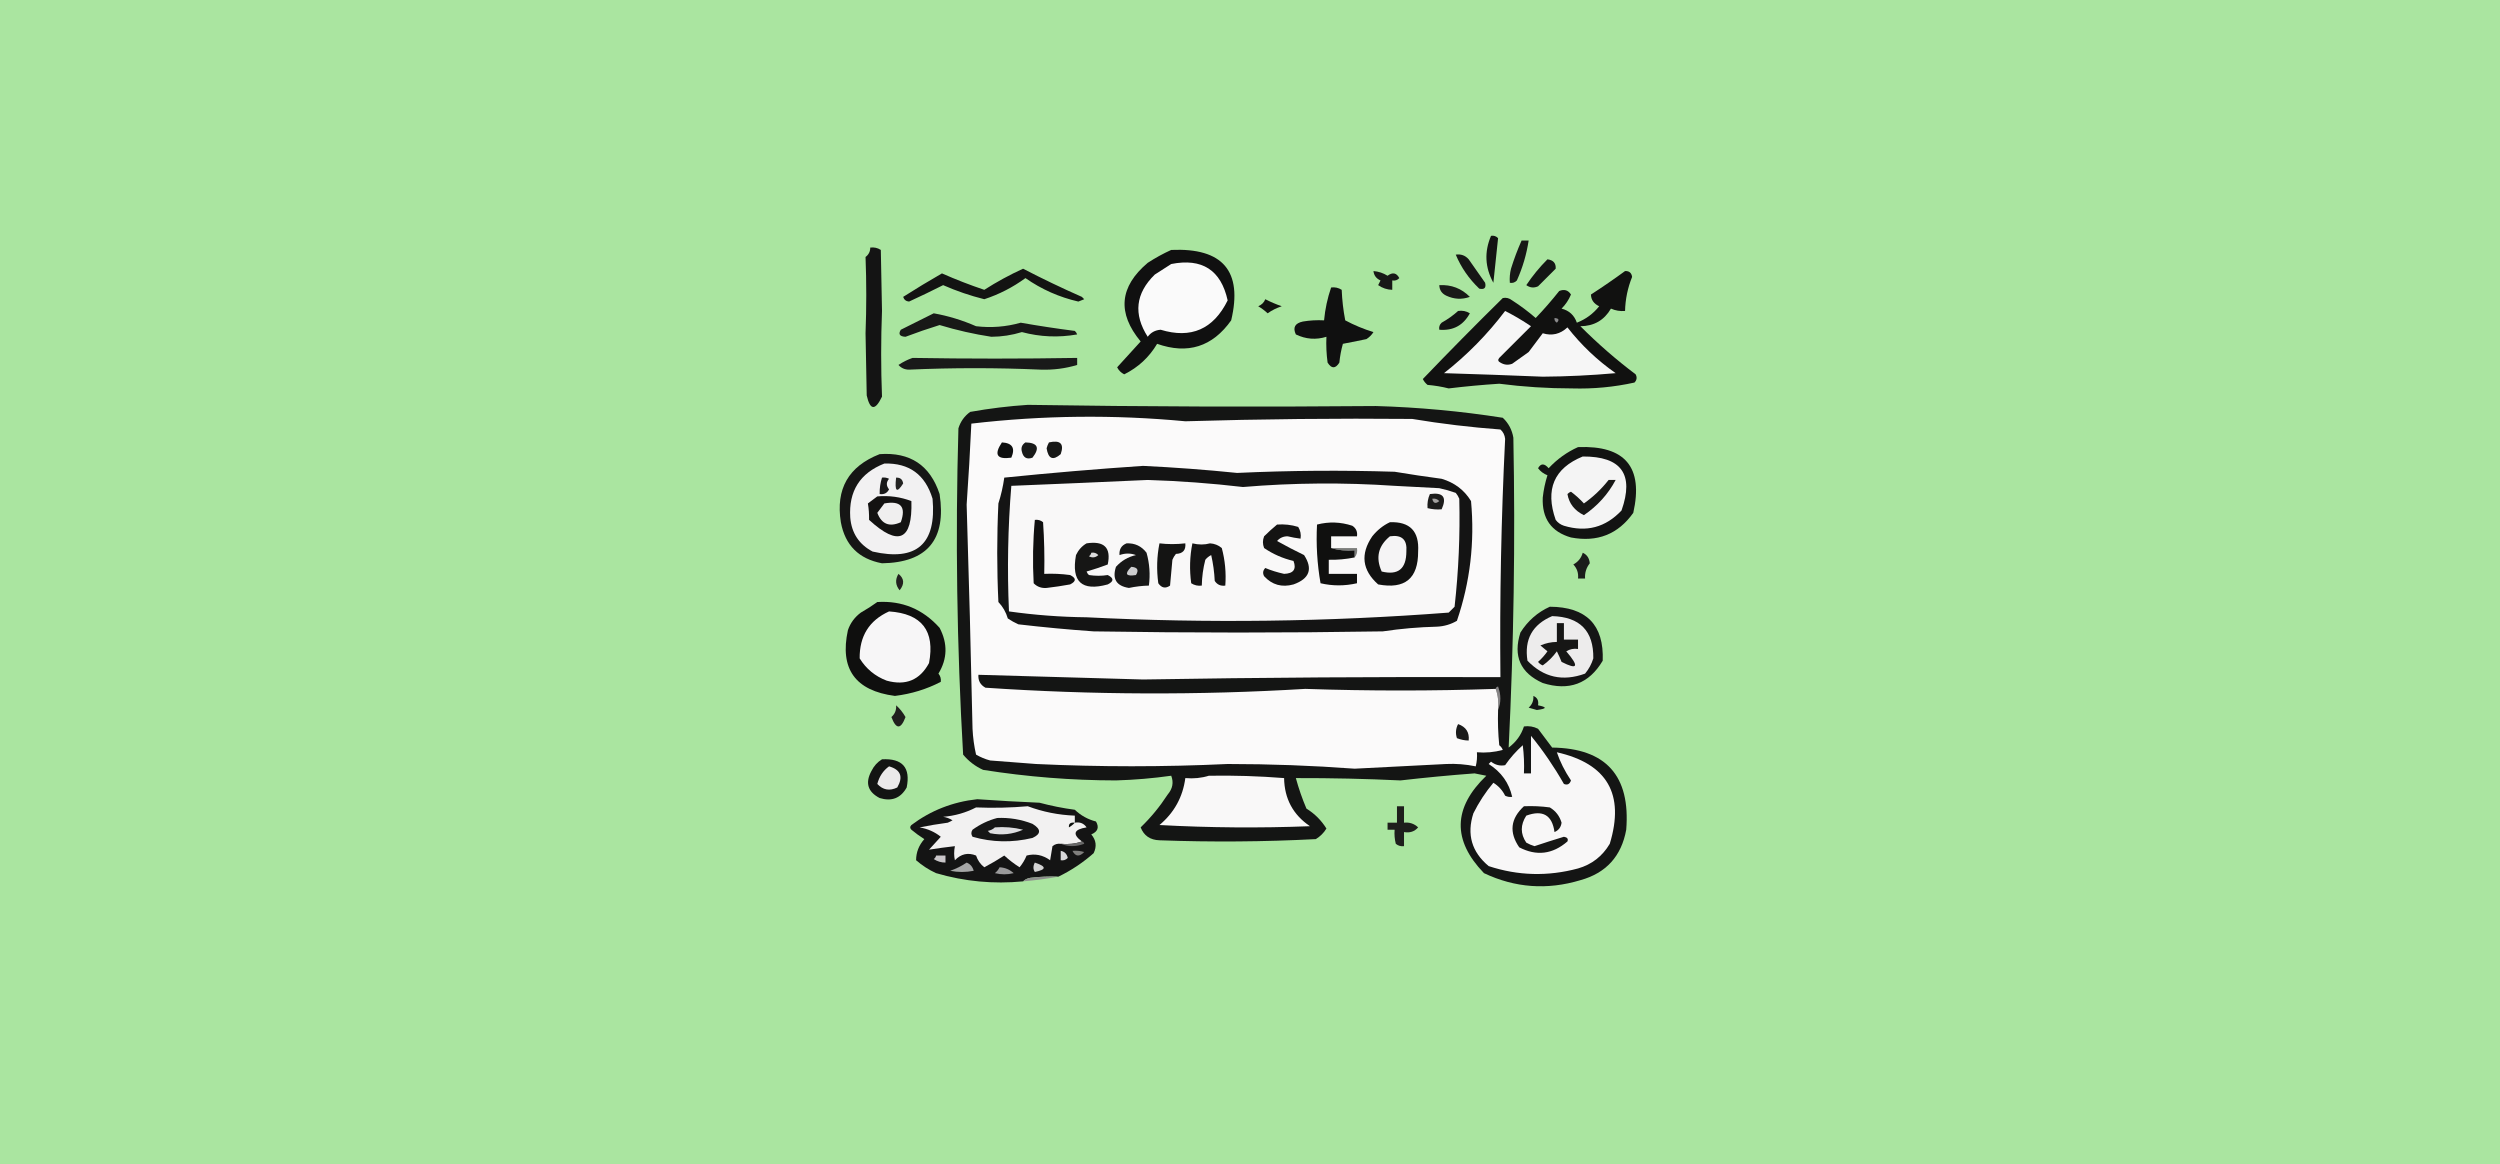 <svg width="597" height="278" viewBox="0 0 597 278" fill="none" xmlns="http://www.w3.org/2000/svg">
<rect x="0" y="0" width="597" height="278" fill="#333333" stroke="none"/>
<g clip-path="url(#clip0_6694_348)">
<path d="M0 0H597V278H0V0Z" fill="#AAE5A0"/>
<path fill-rule="evenodd" clip-rule="evenodd" d="M356.056 56.319C356.716 56.197 357.277 56.383 357.741 56.88C357.387 60.417 357.013 63.967 356.618 67.53C354.609 63.877 354.422 60.141 356.056 56.319Z" fill="#131312"/>
<path fill-rule="evenodd" clip-rule="evenodd" d="M207.814 59.122C208.737 59.002 209.579 59.189 210.341 59.683C210.435 64.541 210.528 69.399 210.622 74.257C210.358 81.097 210.358 87.917 210.622 94.717C209.002 98.11 207.785 98.017 206.972 94.436C206.878 89.485 206.785 84.533 206.691 79.582C206.922 73.469 206.922 67.396 206.691 61.364C207.451 60.79 207.825 60.043 207.814 59.122Z" fill="#141414"/>
<path fill-rule="evenodd" clip-rule="evenodd" d="M363.356 57.44C363.917 57.44 364.479 57.44 365.04 57.44C364.542 60.739 363.606 63.916 362.233 66.97C361.77 67.466 361.208 67.653 360.548 67.53C360.457 66.394 360.551 65.273 360.829 64.167C361.54 61.871 362.383 59.629 363.356 57.44Z" fill="#171716"/>
<path fill-rule="evenodd" clip-rule="evenodd" d="M347.633 60.804C348.881 60.623 349.911 60.997 350.722 61.925C352.032 63.793 353.342 65.662 354.652 67.53C354.933 68.745 354.465 69.212 353.249 68.932C350.777 66.571 348.906 63.862 347.633 60.804Z" fill="#161615"/>
<path fill-rule="evenodd" clip-rule="evenodd" d="M369.533 61.925C370.937 62.108 371.592 62.855 371.498 64.167C370.094 65.568 368.69 66.97 367.287 68.371C366.299 68.818 365.363 68.725 364.479 68.091C365.964 65.862 367.649 63.807 369.533 61.925Z" fill="#141514"/>
<path fill-rule="evenodd" clip-rule="evenodd" d="M244.313 64.167C248.894 66.546 253.574 68.789 258.351 70.894C258.538 71.08 258.726 71.267 258.913 71.454C258.445 71.641 257.977 71.828 257.509 72.015C252.922 70.957 248.71 69.088 244.875 66.409C241.856 68.617 238.58 70.298 235.048 71.454C231.672 70.611 228.397 69.49 225.221 68.091C222.535 69.452 219.82 70.76 217.079 72.015C216.36 71.951 215.893 71.577 215.675 70.894C218.726 68.951 221.814 67.082 224.94 65.288C228.237 66.746 231.606 68.053 235.048 69.212C238.02 67.308 241.108 65.627 244.313 64.167Z" fill="#131312"/>
<path fill-rule="evenodd" clip-rule="evenodd" d="M279.689 59.683C292.025 59.146 296.798 64.752 294.008 76.499C289.532 82.815 283.636 84.684 276.32 82.105C274.419 85.31 271.798 87.739 268.458 89.392C267.71 89.018 267.148 88.457 266.774 87.71C268.63 85.669 270.501 83.614 272.389 81.544C266.751 74.738 267.313 68.479 274.074 62.766C275.908 61.572 277.78 60.545 279.689 59.683Z" fill="#101010"/>
<path fill-rule="evenodd" clip-rule="evenodd" d="M279.689 63.046C287.072 61.587 291.564 64.484 293.165 71.734C289.766 78.619 284.431 80.954 277.162 78.741C275.846 78.843 274.817 79.404 274.074 80.423C270.61 75.009 271.172 70.057 275.758 65.569C277.105 64.714 278.415 63.873 279.689 63.046Z" fill="#FAFAFA"/>
<path fill-rule="evenodd" clip-rule="evenodd" d="M327.98 64.728C329.201 64.83 330.324 65.203 331.349 65.849C332.552 64.948 333.488 65.135 334.157 66.409C333.693 66.906 333.132 67.093 332.472 66.97C332.472 67.717 332.472 68.465 332.472 69.212C331.239 69.175 330.116 68.802 329.103 68.091C329.29 67.717 329.478 67.344 329.665 66.97C328.661 66.531 328.099 65.784 327.98 64.728Z" fill="#181817"/>
<path fill-rule="evenodd" clip-rule="evenodd" d="M343.703 68.091C346.578 67.94 349.011 68.874 351.002 70.894C349.107 71.573 347.235 71.479 345.387 70.614C344.298 70.105 343.737 69.264 343.703 68.091Z" fill="#191918"/>
<path fill-rule="evenodd" clip-rule="evenodd" d="M388.063 64.728C389.047 64.682 389.608 65.149 389.748 66.129C388.695 68.743 388.134 71.452 388.063 74.257C386.889 74.359 385.766 74.172 384.694 73.697C383.081 76.472 380.648 77.874 377.394 77.901C381.55 82.067 385.949 85.897 390.59 89.392C390.974 90.112 390.88 90.766 390.309 91.354C385.419 92.434 380.459 92.901 375.429 92.755C369.602 92.753 363.8 92.379 358.021 91.634C353.972 91.897 349.948 92.271 345.949 92.755C344.296 92.338 342.612 92.058 340.895 91.914C340.414 91.528 340.04 91.061 339.772 90.513C346.034 83.981 352.398 77.534 358.864 71.174C359.654 70.997 360.403 71.184 361.11 71.734C363.082 73 364.954 74.401 366.725 75.939C368.702 73.873 370.573 71.724 372.34 69.492C373.543 68.997 374.478 69.277 375.148 70.333C374.62 71.607 373.871 72.728 372.902 73.697C374.727 74.166 375.943 75.287 376.552 77.06C378.682 76.23 380.459 74.922 381.886 73.136C380.604 72.529 379.949 71.596 379.921 70.333C382.721 68.521 385.435 66.653 388.063 64.728Z" fill="#111110"/>
<path fill-rule="evenodd" clip-rule="evenodd" d="M317.872 68.651C318.795 68.531 319.638 68.719 320.399 69.212C320.496 71.662 320.777 74.091 321.241 76.499C323.38 77.648 325.626 78.582 327.98 79.302C327.551 79.985 326.99 80.546 326.295 80.983C324.424 81.357 322.552 81.731 320.68 82.105C320.27 83.567 319.989 85.062 319.838 86.589C318.902 88.084 317.966 88.084 317.03 86.589C316.75 84.542 316.657 82.487 316.749 80.423C314.257 81.198 311.824 81.011 309.449 79.862C308.673 78.212 309.235 77.184 311.134 76.779C312.809 76.5 314.493 76.406 316.188 76.499C316.439 73.798 317.001 71.182 317.872 68.651Z" fill="#101010"/>
<path fill-rule="evenodd" clip-rule="evenodd" d="M302.15 71.454C303.392 72.096 304.702 72.656 306.081 73.136C304.861 73.531 303.738 74.091 302.711 74.817C302.027 74.175 301.278 73.614 300.465 73.136C301.304 72.776 301.865 72.216 302.15 71.454Z" fill="#11120F"/>
<path fill-rule="evenodd" clip-rule="evenodd" d="M359.425 74.257C361.538 75.329 363.597 76.543 365.602 77.9C363.075 80.423 360.548 82.945 358.021 85.468C357.635 85.934 357.729 86.308 358.302 86.589C359.2 87.141 360.136 87.234 361.11 86.869C362.42 85.935 363.73 85.001 365.041 84.066C366.164 82.571 367.287 81.077 368.41 79.582C370.618 80.261 372.583 79.794 374.306 78.181C377.603 82.407 381.44 86.051 385.817 89.111C380.026 89.63 374.224 89.91 368.41 89.952C360.495 89.626 352.634 89.346 344.826 89.111C350.354 84.773 355.221 79.821 359.425 74.257Z" fill="#F6F6F6"/>
<path fill-rule="evenodd" clip-rule="evenodd" d="M222.975 74.817C226.414 75.431 229.783 76.459 233.083 77.9C236.699 78.332 240.255 78.051 243.751 77.06C248.038 77.815 252.343 78.469 256.667 79.022C256.923 79.254 257.111 79.534 257.228 79.862C252.787 80.651 248.388 80.464 244.032 79.302C241.655 80.035 239.221 80.409 236.732 80.423C232.583 79.793 228.466 78.858 224.379 77.62C221.649 78.467 218.934 79.401 216.237 80.423C214.836 80.355 214.462 79.794 215.114 78.741C217.812 77.419 220.433 76.111 222.975 74.817Z" fill="#181817"/>
<path fill-rule="evenodd" clip-rule="evenodd" d="M348.195 74.257C349.199 74.097 350.135 74.284 351.002 74.817C349.429 77.709 346.996 79.016 343.703 78.741C343.58 78.083 343.767 77.522 344.264 77.06C345.711 76.251 347.021 75.316 348.195 74.257Z" fill="#131313"/>
<path fill-rule="evenodd" clip-rule="evenodd" d="M371.217 75.939C372.249 76.016 372.436 76.39 371.779 77.06C371.331 76.803 371.144 76.43 371.217 75.939Z" fill="#8B8B8C"/>
<path fill-rule="evenodd" clip-rule="evenodd" d="M217.921 85.468C231.012 85.689 244.114 85.689 257.228 85.468C257.228 86.028 257.228 86.589 257.228 87.149C254.446 87.994 251.545 88.368 248.524 88.27C238.023 87.805 227.541 87.805 217.079 88.27C216.062 88.274 215.219 87.9 214.552 87.149C215.644 86.42 216.767 85.86 217.921 85.468Z" fill="#191919"/>
<path fill-rule="evenodd" clip-rule="evenodd" d="M376.833 106.769C388.085 106.32 392.483 111.552 390.028 122.464C386.408 127.581 381.448 129.543 375.148 128.35C370.437 126.998 368.191 123.822 368.41 118.82C368.606 117.002 368.98 115.227 369.533 113.495C368.607 113.132 367.858 112.572 367.287 111.814C367.95 110.611 368.793 110.611 369.813 111.814C371.842 109.639 374.182 107.958 376.833 106.769Z" fill="#121312"/>
<path fill-rule="evenodd" clip-rule="evenodd" d="M210.06 108.45C217.336 107.922 222.109 111.098 224.379 117.979C226.03 128.829 221.444 134.341 210.621 134.515C205.084 133.472 201.809 130.203 200.795 124.706C199.525 116.776 202.613 111.358 210.06 108.45Z" fill="#161615"/>
<path fill-rule="evenodd" clip-rule="evenodd" d="M377.956 109.011C387.189 108.965 390.278 113.262 387.221 121.903C383.411 125.954 378.825 127.168 373.463 125.547C372.66 125.286 372.005 124.819 371.498 124.145C368.938 116.866 371.091 111.821 377.956 109.011Z" fill="#F4F4F4"/>
<path fill-rule="evenodd" clip-rule="evenodd" d="M211.183 110.692C217.113 110.529 220.951 113.331 222.694 119.101C223.671 129.9 218.898 134.104 208.375 131.713C205.124 129.99 203.346 127.281 203.041 123.585C202.639 117.281 205.353 112.984 211.183 110.692Z" fill="#F2F1F2"/>
<path fill-rule="evenodd" clip-rule="evenodd" d="M213.991 114.056C214.975 114.01 215.536 114.477 215.675 115.457C214.164 117.855 213.602 117.388 213.991 114.056Z" fill="#232322"/>
<path fill-rule="evenodd" clip-rule="evenodd" d="M210.622 114.055C211.212 113.972 211.774 114.065 212.306 114.336C211.606 115.153 211.606 115.994 212.306 116.858C211.846 117.761 211.097 118.135 210.06 117.979C210.031 116.632 210.218 115.325 210.622 114.055Z" fill="#181818"/>
<path fill-rule="evenodd" clip-rule="evenodd" d="M384.132 114.616C384.694 114.616 385.255 114.616 385.817 114.616C384.023 117.999 381.497 120.802 378.236 123.024C376.001 121.931 374.691 120.249 374.306 117.979C374.538 117.723 374.819 117.536 375.148 117.419C376.273 118.263 377.303 119.197 378.236 120.222C380.476 118.64 382.442 116.771 384.132 114.616Z" fill="#181816"/>
<path fill-rule="evenodd" clip-rule="evenodd" d="M209.499 118.54C212.326 118.294 215.04 118.668 217.641 119.661C217.92 129.089 214.551 130.583 207.533 124.145C207.56 122.785 207.466 121.478 207.252 120.221C208.039 119.649 208.788 119.089 209.499 118.54Z" fill="#131211"/>
<path fill-rule="evenodd" clip-rule="evenodd" d="M211.183 120.222C215.116 119.512 216.426 121.007 215.114 124.706C212.402 125.928 210.531 125.181 209.499 122.464C210.074 121.706 210.635 120.959 211.183 120.222Z" fill="#F0EFEF"/>
<path fill-rule="evenodd" clip-rule="evenodd" d="M377.956 131.993C378.967 132.45 379.529 133.291 379.64 134.516C378.796 135.592 378.422 136.807 378.517 138.159C377.956 138.159 377.394 138.159 376.833 138.159C376.975 136.855 376.6 135.734 375.709 134.796C376.862 134.173 377.611 133.239 377.956 131.993Z" fill="#1B1C1B"/>
<path fill-rule="evenodd" clip-rule="evenodd" d="M214.552 137.038C215.944 138.15 216.037 139.457 214.833 140.962C213.818 139.725 213.725 138.418 214.552 137.038Z" fill="#22201F"/>
<path fill-rule="evenodd" clip-rule="evenodd" d="M209.498 143.765C215.413 143.396 220.373 145.452 224.379 149.931C226.342 153.683 226.248 157.326 224.098 160.861C224.568 161.428 224.755 162.082 224.66 162.823C221.285 164.581 217.635 165.702 213.71 166.186C204.222 164.948 200.478 159.717 202.479 150.491C203.058 148.788 204.088 147.386 205.568 146.287C206.968 145.492 208.278 144.651 209.498 143.765Z" fill="#0F0F0E"/>
<path fill-rule="evenodd" clip-rule="evenodd" d="M212.306 146.007C220.136 146.535 223.317 150.646 221.852 158.339C219.669 162.402 216.3 163.803 211.744 162.543C208.978 161.492 206.825 159.717 205.287 157.218C205.237 151.881 207.577 148.145 212.306 146.007Z" fill="#F7F6F7"/>
<path fill-rule="evenodd" clip-rule="evenodd" d="M370.094 144.886C378.842 144.928 383.053 149.225 382.729 157.778C379.453 163.302 374.68 165.077 368.41 163.104C363.056 160.702 361.278 156.685 363.075 151.052C364.843 148.254 367.182 146.199 370.094 144.886Z" fill="#151515"/>
<path fill-rule="evenodd" clip-rule="evenodd" d="M370.656 147.128C377.298 147.312 380.574 150.675 380.483 157.218C380.072 158.563 379.417 159.777 378.517 160.861C373.187 162.804 368.601 161.776 364.76 157.778C363.967 152.689 365.932 149.139 370.656 147.128Z" fill="#EDECEC"/>
<path fill-rule="evenodd" clip-rule="evenodd" d="M371.779 148.81C372.34 148.81 372.902 148.81 373.463 148.81C373.463 150.117 373.463 151.426 373.463 152.733C374.586 152.733 375.709 152.733 376.833 152.733C376.833 153.481 376.833 154.228 376.833 154.976C375.829 154.816 374.892 155.002 374.025 155.536C377.166 159.205 376.791 160.046 372.902 158.059C372.571 157.213 372.197 156.372 371.779 155.536C370.843 156.844 369.72 157.965 368.41 158.899C367.956 158.727 367.581 158.446 367.287 158.059C368.14 157.301 368.888 156.46 369.533 155.536C368.971 155.069 368.41 154.602 367.848 154.135C369.106 153.587 370.416 153.307 371.779 153.294C371.779 151.799 371.779 150.305 371.779 148.81Z" fill="#161615"/>
<path fill-rule="evenodd" clip-rule="evenodd" d="M366.164 166.187C367.105 166.569 367.479 167.317 367.287 168.429C369.501 168.863 369.407 169.236 367.006 169.55C366.351 169.363 365.696 169.176 365.041 168.989C365.886 168.237 366.26 167.303 366.164 166.187Z" fill="#131515"/>
<path fill-rule="evenodd" clip-rule="evenodd" d="M213.991 168.429C214.853 169.182 215.601 170.117 216.237 171.231C215.114 174.221 213.991 174.221 212.868 171.231C213.713 170.479 214.087 169.545 213.991 168.429Z" fill="#201F1D"/>
<path fill-rule="evenodd" clip-rule="evenodd" d="M245.436 96.679C273.136 97.115 300.837 97.208 328.542 96.959C338.71 97.253 348.817 98.188 358.864 99.762C360.233 101.048 361.075 102.636 361.391 104.526C361.863 129.236 361.488 153.9 360.268 178.519C362.05 177.187 363.266 175.506 363.918 173.474C365.099 173.306 366.222 173.493 367.287 174.034C368.417 175.55 369.54 177.045 370.656 178.519C383.49 178.693 389.386 185.233 388.344 198.138C387.194 204.468 383.545 208.485 377.394 210.189C369.46 212.581 361.786 212.02 354.372 208.508C346.781 200.648 346.968 192.894 354.933 185.245C353.997 185.058 353.062 184.871 352.126 184.685C346.219 185.13 340.323 185.69 334.438 186.366C326.235 185.974 317.906 185.787 309.45 185.806C310.12 188.278 310.962 190.707 311.977 193.093C313.949 194.314 315.54 195.902 316.75 197.857C316.135 198.877 315.293 199.718 314.223 200.38C301.793 201.025 289.346 201.118 276.882 200.66C274.656 200.584 273.159 199.557 272.389 197.577C274.808 195.248 276.961 192.633 278.847 189.729C280.025 188.343 280.306 186.848 279.689 185.245C275.325 185.861 270.927 186.234 266.493 186.366C255.842 186.348 245.267 185.507 234.767 183.844C232.893 182.994 231.302 181.779 229.994 180.2C228.497 154.237 228.123 128.265 228.871 102.284C229.369 100.665 230.305 99.358 231.679 98.36C236.306 97.537 240.892 96.976 245.436 96.679Z" fill="#141514"/>
<path fill-rule="evenodd" clip-rule="evenodd" d="M365.602 175.716C368.519 179.293 371.139 183.123 373.463 187.207C374.286 187.544 374.848 187.264 375.148 186.366C373.637 184.099 372.514 181.857 371.779 179.64C383.813 182.362 388.025 189.649 384.413 201.501C382.645 204.48 380.118 206.442 376.832 207.387C369.635 209.327 362.523 209.141 355.495 206.826C351.435 203.45 350.219 199.246 351.845 194.214C353.164 191.573 354.755 189.144 356.618 186.927C357.849 187.689 358.785 188.716 359.425 190.01C359.958 190.281 360.519 190.374 361.11 190.29C360.364 186.954 358.492 184.338 355.495 182.442C355.682 182.256 355.869 182.068 356.056 181.882C357.084 182.683 358.207 182.963 359.425 182.723C360.631 180.977 362.035 179.389 363.637 177.958C363.917 180.192 364.011 182.435 363.917 184.685C364.479 184.685 365.041 184.685 365.602 184.685C365.602 181.695 365.602 178.705 365.602 175.716Z" fill="#F8F7F7"/>
<path fill-rule="evenodd" clip-rule="evenodd" d="M357.179 164.505C357.213 164.201 357.4 164.014 357.741 163.944C358.474 165.895 358.474 167.763 357.741 169.55C357.915 167.749 357.728 166.067 357.179 164.505Z" fill="#878586"/>
<path fill-rule="evenodd" clip-rule="evenodd" d="M357.179 164.505C357.728 166.067 357.915 167.749 357.741 169.55C357.648 172.359 357.741 175.161 358.021 177.958C358.41 178.252 358.691 178.626 358.864 179.079C356.838 179.633 354.779 179.821 352.687 179.64C352.778 180.776 352.684 181.897 352.406 183.003C350.019 182.516 347.679 182.329 345.387 182.442C338.098 182.826 330.798 183.2 323.488 183.563C313.402 182.817 303.294 182.443 293.166 182.442C277.871 183.161 262.616 183.161 247.401 182.442C243.751 182.162 240.102 181.882 236.452 181.601C235.264 181.289 234.141 180.822 233.083 180.2C232.619 178.17 232.339 176.114 232.24 174.034C231.858 156.185 231.391 138.341 230.836 120.502C231.291 114.059 231.665 107.613 231.959 101.163C248.975 99.175 266.007 98.989 283.058 100.602C301.162 100.063 319.224 99.876 337.245 100.042C344.205 101.203 351.224 102.044 358.302 102.564C358.952 103.13 359.327 103.877 359.425 104.807C358.487 123.756 358.112 142.721 358.302 161.702C329.845 161.597 301.394 161.784 272.951 162.263C259.847 161.9 246.744 161.527 233.644 161.141C233.545 162.532 234.106 163.56 235.329 164.224C260.777 165.946 286.232 166.04 311.696 164.505C326.942 165.02 342.103 165.02 357.179 164.505Z" fill="#FBFAFA"/>
<path fill-rule="evenodd" clip-rule="evenodd" d="M348.195 172.913C350.083 173.578 350.925 174.886 350.722 176.837C349.833 176.841 348.897 176.654 347.914 176.276C347.533 175.1 347.627 173.979 348.195 172.913Z" fill="#1A1A1A"/>
<path fill-rule="evenodd" clip-rule="evenodd" d="M272.951 111.253C280.455 111.611 287.942 112.172 295.412 112.935C307.949 112.354 320.489 112.261 333.034 112.654C336.76 113.276 340.503 113.836 344.264 114.336C347.348 115.254 349.688 117.029 351.283 119.661C352.191 129.478 351.068 139.007 347.914 148.249C346.456 149.101 344.866 149.568 343.141 149.65C338.807 149.756 334.502 150.129 330.226 150.771C307.204 151.145 284.181 151.145 261.159 150.771C255.151 150.35 249.161 149.789 243.19 149.09C242.302 148.694 241.46 148.227 240.663 147.688C240.226 146.184 239.478 144.876 238.417 143.765C238.043 135.917 238.043 128.069 238.417 120.222C239.063 118.197 239.531 116.142 239.821 114.056C250.928 112.925 261.971 111.991 272.951 111.253Z" fill="#141414"/>
<path fill-rule="evenodd" clip-rule="evenodd" d="M274.074 114.616C281.687 114.851 289.268 115.412 296.816 116.298C308.867 115.286 320.94 115.192 333.034 116.018C336.59 116.204 340.147 116.391 343.703 116.578C345.038 116.865 346.349 117.238 347.633 117.699C347.985 118.12 348.266 118.587 348.476 119.101C348.688 127.715 348.314 136.31 347.353 144.886C346.885 145.353 346.417 145.82 345.949 146.287C317.158 148.493 288.334 148.867 259.474 147.408C253.247 147.338 247.07 146.871 240.944 146.007C240.498 135.98 240.686 125.984 241.505 116.018C252.453 115.575 263.309 115.108 274.074 114.616Z" fill="#F9F8F8"/>
<path fill-rule="evenodd" clip-rule="evenodd" d="M304.958 125.266C306.687 125.132 308.371 125.319 310.011 125.827C310.546 126.693 310.733 127.627 310.573 128.63C309.539 128.505 308.509 128.317 307.485 128.069C306.467 128.065 305.625 128.439 304.958 129.19C307.033 130.356 309.186 131.477 311.415 132.553C313.56 135.856 312.717 138.191 308.888 139.56C306.116 140.328 303.776 139.674 301.869 137.598C301.485 136.879 301.579 136.225 302.15 135.636C303.524 136.214 305.022 136.681 306.642 137.038C308.888 136.959 309.636 135.931 308.888 133.955C306.34 133.357 304 132.33 301.869 130.872C301.495 129.937 301.495 129.004 301.869 128.069C302.887 127.06 303.916 126.126 304.958 125.266Z" fill="#141413"/>
<path fill-rule="evenodd" clip-rule="evenodd" d="M269.02 129.751C270.999 129.665 272.591 130.412 273.793 131.993C274.517 134.577 274.705 137.193 274.355 139.841C272.795 139.873 271.204 140.06 269.582 140.401C266.581 139.928 265.552 138.246 266.493 135.356C267.782 133.919 269.373 132.985 271.266 132.554C269.991 132.07 268.68 132.07 267.335 132.554C267.229 131.175 267.79 130.241 269.02 129.751Z" fill="#171717"/>
<path fill-rule="evenodd" clip-rule="evenodd" d="M270.143 135.356C271.644 135.46 272.018 136.114 271.266 137.318C268.842 137.708 268.467 137.055 270.143 135.356Z" fill="#CDCDCF"/>
<path fill-rule="evenodd" clip-rule="evenodd" d="M317.873 130.872C319.932 130.872 321.99 130.872 324.049 130.872C324.2 131.768 324.012 132.516 323.488 133.114C323.488 132.554 323.488 131.993 323.488 131.433C321.499 131.608 319.627 131.421 317.873 130.872Z" fill="#7C7D7B"/>
<path fill-rule="evenodd" clip-rule="evenodd" d="M284.743 129.751C286.224 130.116 287.627 130.116 288.954 129.751C290.018 129.815 290.954 130.189 291.762 130.872C292.546 133.791 292.827 136.781 292.604 139.841C291.509 139.994 290.666 139.621 290.077 138.72C289.979 136.64 289.698 134.584 289.235 132.554C288.686 132.821 288.218 133.194 287.831 133.675C287.306 135.701 287.025 137.756 286.989 139.841C286.066 139.961 285.224 139.774 284.462 139.28C284.021 136.058 284.115 132.881 284.743 129.751Z" fill="#141313"/>
<path fill-rule="evenodd" clip-rule="evenodd" d="M276.882 129.751C278.849 129.99 280.908 129.99 283.058 129.751C283.216 131.37 282.467 132.211 280.812 132.273C280.461 132.694 280.18 133.161 279.97 133.675C279.783 135.73 279.595 137.785 279.408 139.841C278.32 140.603 277.385 140.417 276.601 139.28C276.16 136.058 276.254 132.881 276.882 129.751Z" fill="#141413"/>
<path fill-rule="evenodd" clip-rule="evenodd" d="M259.474 129.751C263.696 129.107 265.381 130.788 264.528 134.796C262.865 135.427 261.181 135.987 259.474 136.478C259.591 136.806 259.779 137.086 260.035 137.319C261.572 137.555 263.069 137.555 264.528 137.319C266.025 138.066 266.025 138.814 264.528 139.561C258.318 141.266 255.791 138.931 256.947 132.554C257.523 131.328 258.365 130.394 259.474 129.751Z" fill="#161615"/>
<path fill-rule="evenodd" clip-rule="evenodd" d="M260.597 131.993C261.257 131.87 261.818 132.057 262.282 132.554C261.595 133.178 260.846 133.272 260.036 132.834C260.348 132.619 260.535 132.339 260.597 131.993Z" fill="#DDDDDD"/>
<path fill-rule="evenodd" clip-rule="evenodd" d="M331.911 124.706C336.695 124.532 338.941 126.867 338.649 131.713C338.677 138.151 335.495 140.767 329.103 139.56C325.277 136.153 324.809 132.323 327.699 128.069C328.897 126.582 330.301 125.461 331.911 124.706Z" fill="#111110"/>
<path fill-rule="evenodd" clip-rule="evenodd" d="M331.911 128.069C334.762 127.646 336.072 128.861 335.841 131.713C335.824 135.849 333.858 137.438 329.945 136.478C328.454 133.162 329.109 130.36 331.911 128.069Z" fill="#F5F4F5"/>
<path fill-rule="evenodd" clip-rule="evenodd" d="M317.873 130.872C319.628 131.421 321.499 131.608 323.488 131.432C323.488 131.993 323.488 132.554 323.488 133.114C321.456 133.531 319.397 133.718 317.311 133.675C317.311 134.796 317.311 135.917 317.311 137.038C319.557 137.038 321.803 137.038 324.05 137.038C324.05 137.785 324.05 138.533 324.05 139.28C321.123 139.954 318.221 139.954 315.346 139.28C314.538 134.671 314.258 129.999 314.504 125.266C317.324 124.533 320.132 124.626 322.926 125.547C323.829 126.135 324.203 126.976 324.05 128.069C321.99 128.069 319.932 128.069 317.873 128.069C317.873 129.004 317.873 129.937 317.873 130.872Z" fill="#10100F"/>
<path fill-rule="evenodd" clip-rule="evenodd" d="M247.121 124.145C247.863 124.05 248.518 124.237 249.086 124.706C249.367 128.812 249.46 132.923 249.367 137.038C251.434 136.945 253.493 137.038 255.543 137.318C257.041 138.065 257.041 138.813 255.543 139.56C253.681 139.901 251.809 140.181 249.928 140.401C248.697 140.499 247.667 140.125 246.84 139.28C246.56 134.229 246.653 129.184 247.121 124.145Z" fill="#101010"/>
<path fill-rule="evenodd" clip-rule="evenodd" d="M341.456 117.98C344.634 117.519 345.57 118.734 344.264 121.623C343.148 121.724 342.025 121.631 340.895 121.343C340.797 120.154 340.984 119.033 341.456 117.98Z" fill="#1C1C1B"/>
<path fill-rule="evenodd" clip-rule="evenodd" d="M342.018 119.1C342.678 118.978 343.239 119.164 343.703 119.661C342.831 120.389 342.27 120.202 342.018 119.1Z" fill="#A2A09F"/>
<path fill-rule="evenodd" clip-rule="evenodd" d="M239.259 105.647C241.75 105.789 242.498 107.003 241.506 109.291C238.046 109.783 237.297 108.568 239.259 105.647Z" fill="#0E0F0F"/>
<path fill-rule="evenodd" clip-rule="evenodd" d="M250.49 105.647C253.233 105.034 254.169 105.968 253.297 108.45C251.458 110.06 250.335 109.592 249.928 107.049C250.065 106.543 250.252 106.076 250.49 105.647Z" fill="#181817"/>
<path fill-rule="evenodd" clip-rule="evenodd" d="M244.875 105.647C247.821 105.726 248.383 106.94 246.559 109.291C245.218 109.776 244.376 109.309 244.032 107.89C243.761 106.941 244.041 106.193 244.875 105.647Z" fill="#191A19"/>
<path fill-rule="evenodd" clip-rule="evenodd" d="M288.673 185.245C294.676 185.145 300.666 185.332 306.642 185.806C306.721 190.73 308.78 194.56 312.819 197.297C300.835 197.764 288.856 197.67 276.881 197.016C280.396 194.071 282.456 190.334 283.058 185.806C285.047 185.981 286.919 185.794 288.673 185.245Z" fill="#F9F8F8"/>
<path fill-rule="evenodd" clip-rule="evenodd" d="M210.622 181.321C215.511 181.062 217.476 183.304 216.518 188.048C215.091 190.609 212.938 191.45 210.06 190.57C207.22 189.1 206.564 186.951 208.095 184.124C208.69 182.914 209.532 181.98 210.622 181.321Z" fill="#131413"/>
<path fill-rule="evenodd" clip-rule="evenodd" d="M212.306 183.003C215.085 183.805 215.739 185.486 214.271 188.048C212.445 188.943 210.855 188.663 209.499 187.207C209.965 185.418 210.901 184.017 212.306 183.003Z" fill="#EBE9EA"/>
<path fill-rule="evenodd" clip-rule="evenodd" d="M252.736 209.349C250.482 209.256 248.236 209.349 245.998 209.629C245.303 209.759 244.742 210.039 244.313 210.47C237.263 211.155 230.337 210.501 223.537 208.508C221.806 207.718 220.215 206.691 218.764 205.425C218.768 203.54 219.422 201.858 220.729 200.38C219.65 199.701 218.621 198.954 217.641 198.138C217.266 197.764 217.266 197.39 217.641 197.017C222.268 193.543 227.51 191.488 233.363 190.851C238.285 191.198 243.246 191.478 248.244 191.691C251.011 192.432 253.819 192.993 256.667 193.373C258.097 194.742 259.782 195.676 261.72 196.176C262.532 197.573 262.158 198.601 260.597 199.259C261.763 200.625 261.95 202.119 261.159 203.743C258.566 206.025 255.758 207.893 252.736 209.349Z" fill="#141414"/>
<path fill-rule="evenodd" clip-rule="evenodd" d="M256.667 196.456C257.882 196.241 258.818 196.615 259.474 197.577C256.405 198.072 256.031 199.193 258.351 200.94C256.786 201.488 255.102 201.675 253.297 201.501C252.555 201.406 251.9 201.592 251.332 202.062C251.145 203.183 250.957 204.304 250.771 205.425C249.01 204.155 247.139 203.781 245.155 204.304C244.735 205.331 244.174 206.265 243.471 207.106C242.174 206.28 240.957 205.345 239.821 204.304C238.267 205.312 236.676 206.247 235.048 207.106C234.122 206.386 233.467 205.451 233.083 204.304C231.173 203.527 229.489 203.901 228.029 205.425C227.793 204.401 227.793 203.28 228.029 202.062C225.928 202.301 223.868 202.581 221.852 202.902C222.788 201.875 223.724 200.847 224.66 199.819C223.213 198.66 221.528 197.913 219.606 197.577C221.842 197.13 224.088 196.756 226.344 196.456C226.719 196.269 227.093 196.082 227.467 195.896C226.777 195.458 226.029 195.177 225.221 195.055C227.999 194.829 230.62 194.082 233.083 192.812C237.213 192.983 241.331 192.889 245.436 192.532C249.025 193.878 252.769 194.625 256.667 194.774C256.667 195.335 256.667 195.896 256.667 196.456Z" fill="#F2F1F1"/>
<path fill-rule="evenodd" clip-rule="evenodd" d="M238.136 195.335C241.042 195.207 243.85 195.674 246.559 196.736C248.65 198.017 248.65 199.138 246.559 200.1C241.719 201.263 236.946 201.17 232.24 199.819C231.866 199.259 231.866 198.698 232.24 198.138C234.072 196.818 236.037 195.883 238.136 195.335Z" fill="#161616"/>
<path fill-rule="evenodd" clip-rule="evenodd" d="M256.666 196.456C256.289 196.886 255.821 197.26 255.263 197.577C255.157 196.702 255.625 196.328 256.666 196.456Z" fill="#0B0F0C"/>
<path fill-rule="evenodd" clip-rule="evenodd" d="M333.595 192.532C334.157 192.532 334.718 192.532 335.28 192.532C335.28 193.84 335.28 195.148 335.28 196.456C336.586 196.314 337.709 196.688 338.649 197.577C337.794 198.577 336.671 198.95 335.28 198.698C335.28 199.819 335.28 200.94 335.28 202.062C334.537 202.157 333.882 201.97 333.314 201.501C333.036 200.395 332.943 199.274 333.034 198.138C332.472 198.138 331.911 198.138 331.349 198.138C331.349 197.577 331.349 197.017 331.349 196.456C332.098 196.456 332.847 196.456 333.595 196.456C333.595 195.148 333.595 193.84 333.595 192.532Z" fill="#1E1E1C"/>
<path fill-rule="evenodd" clip-rule="evenodd" d="M363.917 192.532C365.985 192.44 368.043 192.533 370.094 192.812C371.5 193.653 372.436 194.867 372.902 196.456C372.774 197.519 372.212 198.267 371.217 198.698C370.657 194.638 368.411 193.33 364.479 194.774C363.046 196.981 363.046 199.129 364.479 201.221C365.102 201.578 365.756 201.858 366.444 202.061C368.773 201.279 371.113 200.532 373.463 199.819C374.267 199.95 374.548 200.324 374.305 200.94C370.746 204.014 366.909 204.481 362.794 202.342C360.33 198.762 360.704 195.492 363.917 192.532Z" fill="#161614"/>
<path fill-rule="evenodd" clip-rule="evenodd" d="M237.575 197.577C239.852 197.395 242.098 197.582 244.313 198.137C241.807 199.24 239.186 199.52 236.452 198.978C236.265 198.792 236.077 198.604 235.89 198.418C236.585 198.288 237.146 198.007 237.575 197.577Z" fill="#DFDFE1"/>
<path fill-rule="evenodd" clip-rule="evenodd" d="M258.351 200.94C258.656 200.974 258.843 201.161 258.913 201.501C256.958 202.233 255.087 202.233 253.297 201.501C255.102 201.675 256.786 201.488 258.351 200.94Z" fill="#686868"/>
<path fill-rule="evenodd" clip-rule="evenodd" d="M256.105 203.182C257.059 203.093 257.995 203.186 258.913 203.463C257.742 204.662 256.806 204.568 256.105 203.182Z" fill="#7F7E7C"/>
<path fill-rule="evenodd" clip-rule="evenodd" d="M253.297 203.183C254.208 203.343 254.769 203.904 254.982 204.864C254.519 205.361 253.957 205.548 253.297 205.425C253.297 204.678 253.297 203.93 253.297 203.183Z" fill="#D8D8D9"/>
<path fill-rule="evenodd" clip-rule="evenodd" d="M223.537 204.304C224.285 204.304 225.034 204.304 225.783 204.304C225.783 204.864 225.783 205.425 225.783 205.985C224.767 205.99 223.831 205.71 222.975 205.145C223.287 204.93 223.474 204.65 223.537 204.304Z" fill="#C9C6C9"/>
<path fill-rule="evenodd" clip-rule="evenodd" d="M247.121 205.985C249.94 206.909 249.94 207.656 247.121 208.228C246.676 207.555 246.676 206.808 247.121 205.985Z" fill="#D4D4D4"/>
<path fill-rule="evenodd" clip-rule="evenodd" d="M230.836 205.985C231.693 206.324 232.255 206.978 232.521 207.947C230.649 208.321 228.777 208.321 226.906 207.947C228.348 207.444 229.658 206.79 230.836 205.985Z" fill="#A5A6A6"/>
<path fill-rule="evenodd" clip-rule="evenodd" d="M238.698 207.106C239.98 207.167 241.103 207.634 242.067 208.508C240.569 208.882 239.072 208.882 237.575 208.508C238.069 208.111 238.443 207.643 238.698 207.106Z" fill="#9A9A9B"/>
<path fill-rule="evenodd" clip-rule="evenodd" d="M252.736 209.349C250.023 209.853 247.215 210.227 244.313 210.47C244.741 210.039 245.303 209.759 245.998 209.629C248.236 209.349 250.482 209.256 252.736 209.349Z" fill="#8E8F8D"/>
</g>
<defs>
<clipPath id="clip0_6694_348">
<rect width="597" height="278" fill="white"/>
</clipPath>
</defs>
</svg>
